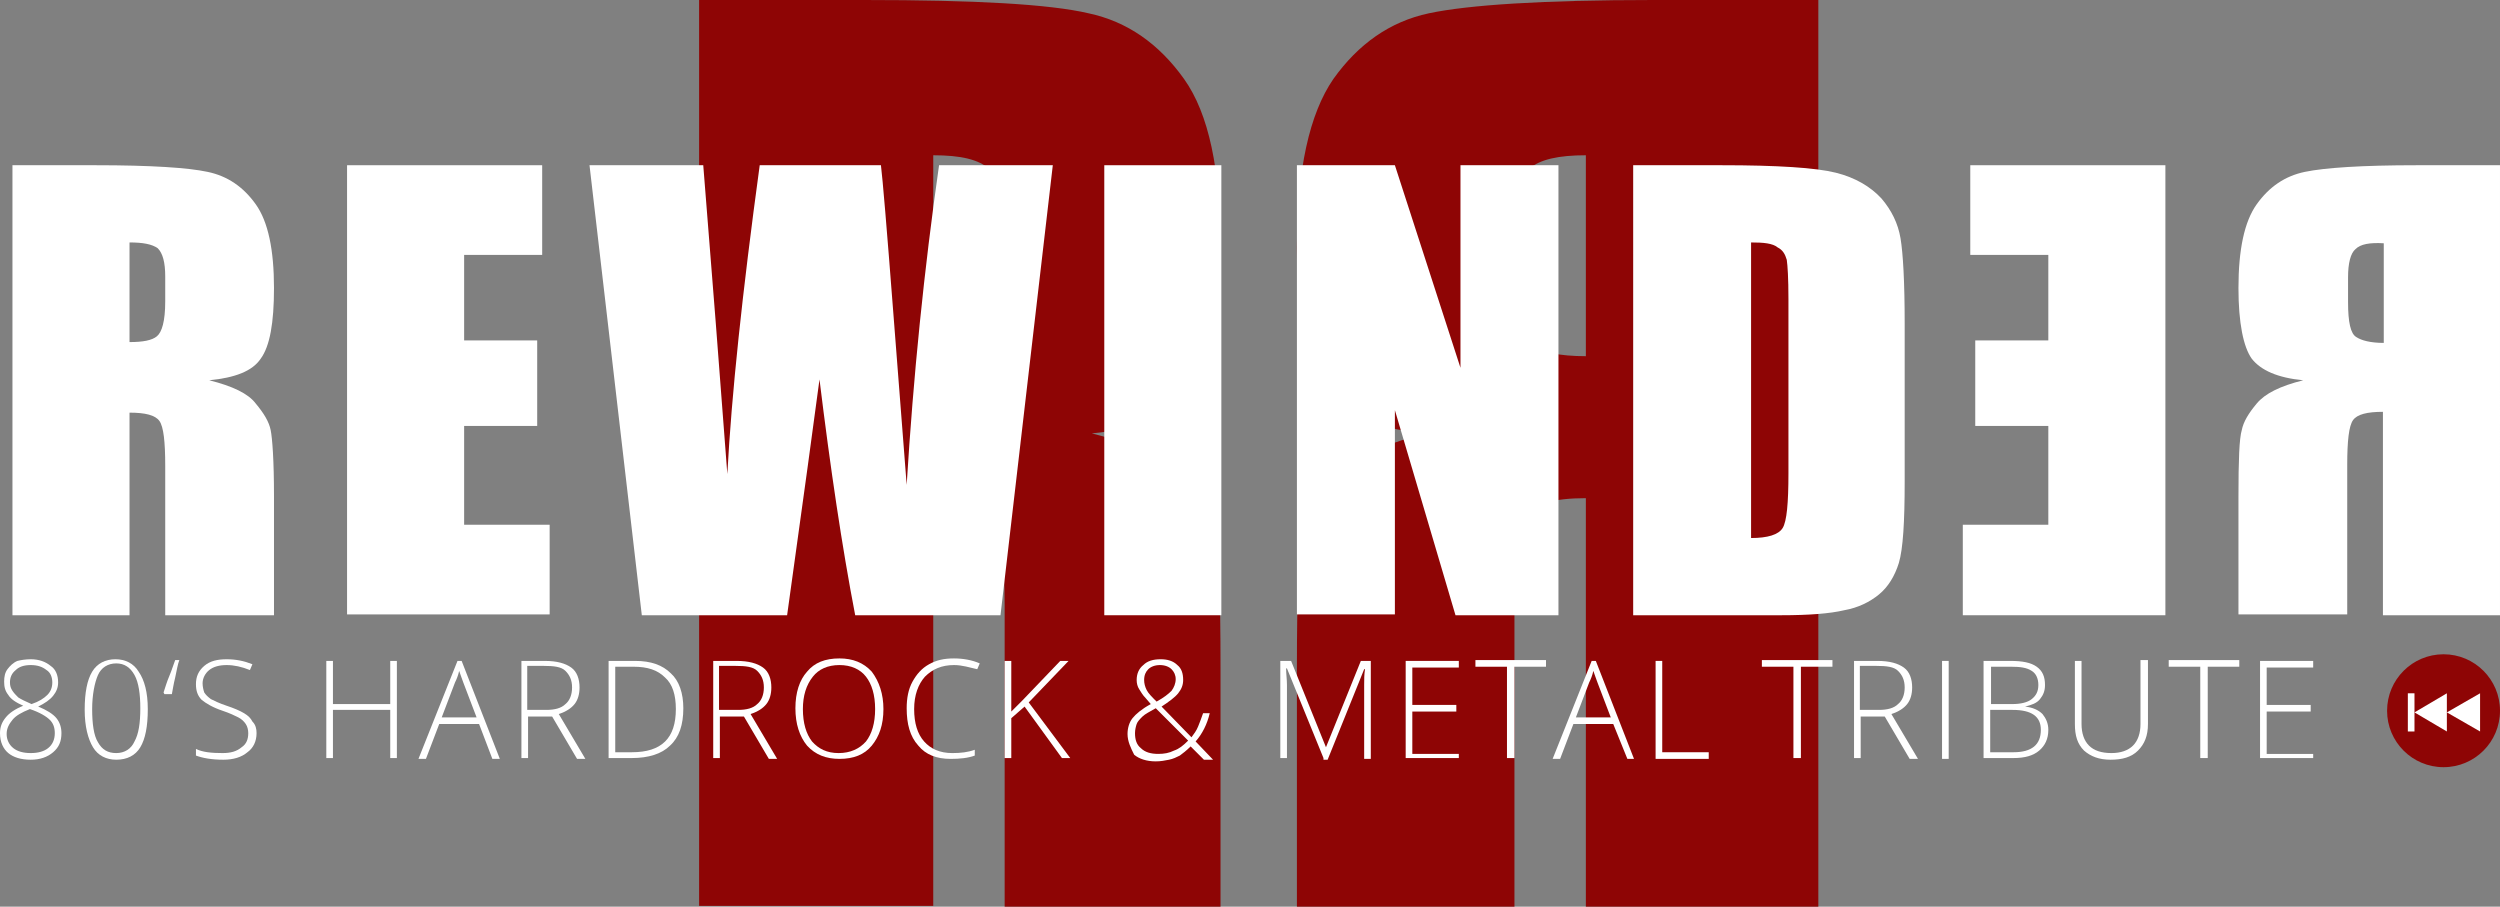 <?xml version="1.0" encoding="utf-8"?>
<!-- Generator: Adobe Illustrator 28.1.0, SVG Export Plug-In . SVG Version: 6.00 Build 0)  -->
<svg version="1.1" xmlns="http://www.w3.org/2000/svg" xmlns:xlink="http://www.w3.org/1999/xlink" x="0px" y="0px"
	 viewBox="0 0 301.1 109.2" style="enable-background:new 0 0 301.1 109.2;" xml:space="preserve">
<rect x="0" y="0" width="301.1" height="109.2" fill="#808080" stroke="none"/>
<style type="text/css">
	.st0{fill:#8E0505;}
	.st1{fill:#FFFFFF;}
</style>
<g id="Hintergrund_xA0_Bild_1_">
</g>
<g id="R_3_">
</g>
<g id="R_2_">
</g>
<g id="R_1_">
	<g>
		<path class="st0" d="M84.2,0h19.9c13.3,0,22.3,0.5,27,1.6c4.7,1,8.5,3.7,11.5,7.9c3,4.2,4.4,11,4.4,20.3c0,8.5-1,14.2-3.1,17.1
			c-2.1,2.9-6.2,4.7-12.4,5.3c5.6,1.4,9.3,3.3,11.2,5.6c1.9,2.3,3.1,4.5,3.6,6.4c0.5,2,0.7,7.3,0.7,16.2v28.8H121V72.9
			c0-5.8-0.5-9.5-1.4-10.9c-0.9-1.4-3.3-2.1-7.2-2.1v49.2H84.2V0z M112.4,18.7V43c3.2,0,5.4-0.4,6.7-1.3c1.3-0.9,1.9-3.7,1.9-8.5v-6
			c0-3.5-0.6-5.7-1.8-6.8C117.9,19.2,115.7,18.7,112.4,18.7z"/>
	</g>
</g>
<g id="R">
	<g>
		<path class="st0" d="M219.1,109.2H191V60c-3.9,0-6.3,0.7-7.2,2.1c-0.9,1.4-1.4,5-1.4,10.9v36.3h-26.2V80.4
			c0-8.8,0.2-14.2,0.7-16.2c0.5-2,1.7-4.1,3.6-6.4c1.9-2.3,5.7-4.2,11.2-5.6c-6.2-0.6-10.3-2.3-12.4-5.3c-2.1-2.9-3.1-8.6-3.1-17.1
			c0-9.3,1.5-16.1,4.4-20.3c3-4.2,6.8-6.9,11.5-7.9c4.7-1,13.7-1.6,27-1.6h19.9V109.2z M184.2,20.3c-1.2,1.1-1.8,3.4-1.8,6.8v6
			c0,4.8,0.6,7.7,1.9,8.5s3.5,1.3,6.7,1.3V18.7C187.7,18.7,185.5,19.2,184.2,20.3z"/>
	</g>
</g>
<g id="RE">
</g>
<g id="REWIND">
	<g>
		<g>
			<path class="st1" d="M301.1,74.1H287V49.6c-1.9,0-3.1,0.3-3.6,1c-0.5,0.7-0.7,2.5-0.7,5.4v18h-13.1V59.8c0-4.4,0.1-7,0.4-8
				c0.2-1,0.8-2,1.8-3.2s2.8-2.1,5.6-2.8c-3.1-0.3-5.1-1.2-6.2-2.6c-1-1.4-1.6-4.3-1.6-8.5c0-4.6,0.7-8,2.2-10.1
				c1.5-2.1,3.4-3.4,5.8-3.9c2.4-0.5,6.9-0.8,13.5-0.8h10V74.1z M283.7,30c-0.6,0.5-0.9,1.7-0.9,3.4v3c0,2.4,0.3,3.8,1,4.2
				c0.6,0.4,1.7,0.7,3.3,0.7v-12C285.4,29.2,284.3,29.4,283.7,30z"/>
			<path class="st1" d="M260.8,74.1h-24.4V63.2h10.3V51.3h-8.8V41h8.8V30.7h-9.4V19.9h23.5V74.1z"/>
		</g>
		<g>
			<path class="st1" d="M1.5,19.9h10c6.7,0,11.2,0.3,13.5,0.8c2.4,0.5,4.3,1.8,5.8,3.9c1.5,2.1,2.2,5.5,2.2,10.1
				c0,4.2-0.5,7-1.6,8.5c-1,1.5-3.1,2.3-6.2,2.6c2.8,0.7,4.7,1.6,5.6,2.8c1,1.2,1.6,2.2,1.8,3.2c0.2,1,0.4,3.6,0.4,8v14.3H19.9v-18
				c0-2.9-0.2-4.7-0.7-5.4c-0.5-0.7-1.7-1-3.6-1v24.4H1.5V19.9z M15.6,29.2v12c1.6,0,2.7-0.2,3.3-0.7s1-1.8,1-4.2v-3
				c0-1.7-0.3-2.8-0.9-3.4C18.3,29.4,17.2,29.2,15.6,29.2z"/>
			<path class="st1" d="M41.8,19.9h23.5v10.8h-9.4V41h8.8v10.3h-8.8v11.9h10.3v10.8H41.8V19.9z"/>
			<path class="st1" d="M126.8,19.9l-6.3,54.2H103c-1.6-8.3-3-17.8-4.3-28.4c-0.6,4.6-1.9,14-3.9,28.4H77.3l-6.3-54.2h13.7l1.5,18.9
				l1.4,18.3c0.5-9.5,1.8-21.8,3.9-37.2h14.6c0.2,1.6,0.7,7.5,1.5,17.9l1.6,20.6c0.8-13.1,2.1-25.9,3.9-38.5H126.8z"/>
			<path class="st1" d="M147.1,19.9v54.2H133V19.9H147.1z"/>
			<path class="st1" d="M187.7,19.9v54.2h-12.4L168,49.4v24.6h-11.8V19.9H168l7.9,24.4V19.9H187.7z"/>
			<path class="st1" d="M196.8,19.9h10.5c6.8,0,11.4,0.3,13.8,0.9c2.4,0.6,4.2,1.7,5.5,3.1c1.2,1.4,2,3,2.3,4.8
				c0.3,1.8,0.5,5.2,0.5,10.3v19c0,4.9-0.2,8.1-0.7,9.8c-0.5,1.6-1.3,2.9-2.4,3.8c-1.1,0.9-2.5,1.6-4.2,1.9
				c-1.7,0.4-4.2,0.6-7.6,0.6h-17.8V19.9z M210.9,29.2v35.6c2,0,3.3-0.4,3.8-1.2c0.5-0.8,0.7-3,0.7-6.6v-21c0-2.5-0.1-4-0.2-4.7
				c-0.2-0.7-0.5-1.2-1.1-1.5C213.5,29.3,212.4,29.2,210.9,29.2z"/>
		</g>
	</g>
	<g>
		<g>
			<g>
				<circle class="st0" cx="294.3" cy="85.6" r="6.8"/>
			</g>
			<g>
				<g>
					<rect x="290" y="83.5" class="st1" width="0.8" height="4.6"/>
				</g>
				<g>
					<polyline class="st1" points="294.7,83.5 290.8,85.8 294.7,88.1 					"/>
				</g>
				<g>
					<polyline class="st1" points="298.7,83.5 294.7,85.8 298.7,88.1 					"/>
				</g>
			</g>
		</g>
		<g>
			<path class="st1" d="M3.7,79.4c1,0,1.8,0.3,2.4,0.8C6.7,80.6,7,81.3,7,82.2c0,0.6-0.2,1.1-0.6,1.6c-0.4,0.5-1,0.9-1.8,1.3
				c1,0.4,1.8,0.9,2.2,1.4s0.6,1.1,0.6,1.8c0,1-0.3,1.7-1,2.3c-0.7,0.6-1.6,0.9-2.7,0.9c-1.2,0-2.1-0.3-2.7-0.8
				c-0.6-0.5-1-1.3-1-2.4c0-0.7,0.2-1.3,0.7-1.9c0.4-0.5,1.1-1,2.1-1.4c-0.9-0.4-1.5-0.8-1.8-1.3c-0.4-0.5-0.5-1-0.5-1.6
				c0-0.6,0.1-1.1,0.4-1.5c0.3-0.4,0.7-0.8,1.2-1C2.5,79.5,3.1,79.4,3.7,79.4z M0.8,88.4c0,0.7,0.3,1.3,0.8,1.7
				c0.5,0.4,1.2,0.6,2.1,0.6c0.9,0,1.6-0.2,2.1-0.6c0.5-0.4,0.8-1,0.8-1.8c0-0.7-0.2-1.2-0.6-1.6c-0.4-0.4-1.2-0.9-2.4-1.3
				c-1,0.4-1.7,0.8-2.1,1.3S0.8,87.7,0.8,88.4z M3.7,80.1c-0.8,0-1.4,0.2-1.8,0.6c-0.5,0.4-0.7,0.9-0.7,1.5c0,0.4,0.1,0.7,0.3,1
				c0.2,0.3,0.4,0.5,0.7,0.8c0.3,0.2,0.9,0.5,1.6,0.8c0.9-0.3,1.5-0.7,1.9-1.1s0.6-0.9,0.6-1.5c0-0.6-0.2-1.2-0.7-1.5
				C5.1,80.3,4.5,80.1,3.7,80.1z"/>
			<path class="st1" d="M17.8,85.4c0,2.1-0.3,3.6-0.9,4.6c-0.6,1-1.6,1.5-2.9,1.5c-1.2,0-2.2-0.5-2.8-1.5c-0.6-1-1-2.5-1-4.5
				c0-2.1,0.3-3.6,0.9-4.6c0.6-1,1.6-1.5,2.8-1.5c1.2,0,2.2,0.5,2.8,1.5C17.4,81.9,17.8,83.4,17.8,85.4z M11.1,85.4
				c0,1.8,0.2,3.2,0.7,4c0.5,0.9,1.2,1.3,2.2,1.3c1,0,1.8-0.5,2.2-1.4c0.5-0.9,0.7-2.2,0.7-4c0-1.7-0.2-3.1-0.7-4
				c-0.5-0.9-1.2-1.4-2.2-1.4s-1.8,0.5-2.2,1.4S11.1,83.7,11.1,85.4z"/>
			<path class="st1" d="M19.8,83.6l-0.1-0.2c0.2-0.6,0.4-1.3,0.7-2c0.3-0.7,0.5-1.4,0.7-1.9h0.5c-0.2,0.5-0.3,1.2-0.5,2.1
				c-0.2,0.8-0.3,1.5-0.4,2H19.8z"/>
			<path class="st1" d="M30.9,88.3c0,1-0.4,1.8-1.1,2.3c-0.7,0.6-1.7,0.9-2.9,0.9c-1.4,0-2.5-0.2-3.3-0.5v-0.8
				c0.8,0.4,1.9,0.5,3.2,0.5c1,0,1.7-0.2,2.3-0.7c0.6-0.4,0.8-1,0.8-1.7c0-0.4-0.1-0.8-0.3-1.1c-0.2-0.3-0.5-0.6-0.9-0.8
				s-1-0.5-1.9-0.8c-1.2-0.4-2-0.9-2.5-1.3c-0.5-0.5-0.7-1.1-0.7-1.9c0-0.9,0.3-1.6,1-2.2c0.7-0.6,1.6-0.8,2.7-0.8
				c1.1,0,2.1,0.2,3.1,0.6l-0.3,0.7c-1-0.4-1.9-0.6-2.8-0.6c-0.9,0-1.6,0.2-2.1,0.6s-0.8,1-0.8,1.6c0,0.4,0.1,0.8,0.2,1.1
				c0.2,0.3,0.4,0.5,0.8,0.8c0.4,0.2,1,0.5,1.9,0.8c0.9,0.3,1.6,0.6,2.1,0.9c0.5,0.3,0.8,0.6,1,1C30.8,87.3,30.9,87.8,30.9,88.3z"/>
			<path class="st1" d="M47.9,91.3H47v-5.8h-6.9v5.8h-0.8V79.6h0.8v5.2H47v-5.2h0.8V91.3z"/>
			<path class="st1" d="M57.7,87.2h-4.8l-1.6,4.2h-0.9l4.7-11.8h0.5l4.6,11.8h-0.9L57.7,87.2z M53.2,86.4h4.2l-1.6-4.2
				c-0.1-0.3-0.3-0.8-0.5-1.4c-0.1,0.5-0.3,1-0.5,1.4L53.2,86.4z"/>
			<path class="st1" d="M63.6,86.2v5.1h-0.8V79.6h2.8c1.5,0,2.5,0.3,3.2,0.8c0.7,0.5,1,1.4,1,2.4c0,0.8-0.2,1.5-0.6,2
				c-0.4,0.5-1,0.9-1.9,1.2l3.2,5.4h-1l-3-5.1H63.6z M63.6,85.5h2.2c1,0,1.8-0.2,2.3-0.7c0.5-0.4,0.8-1.1,0.8-2c0-0.9-0.3-1.5-0.8-2
				s-1.4-0.6-2.6-0.6h-2V85.5z"/>
			<path class="st1" d="M82.3,85.3c0,2-0.5,3.5-1.6,4.5c-1,1-2.6,1.5-4.6,1.5h-2.8V79.6h3.2c1.9,0,3.3,0.5,4.3,1.5
				C81.8,82,82.3,83.5,82.3,85.3z M81.4,85.4c0-1.7-0.4-3-1.3-3.8c-0.9-0.9-2.1-1.3-3.8-1.3h-2.2v10.3h2
				C79.7,90.6,81.4,88.9,81.4,85.4z"/>
			<path class="st1" d="M86.7,86.2v5.1h-0.8V79.6h2.8c1.5,0,2.5,0.3,3.2,0.8c0.7,0.5,1,1.4,1,2.4c0,0.8-0.2,1.5-0.6,2
				c-0.4,0.5-1,0.9-1.9,1.2l3.2,5.4h-1l-3-5.1H86.7z M86.7,85.5h2.2c1,0,1.8-0.2,2.3-0.7c0.5-0.4,0.8-1.1,0.8-2c0-0.9-0.3-1.5-0.8-2
				s-1.4-0.6-2.6-0.6h-2V85.5z"/>
			<path class="st1" d="M106.4,85.4c0,1.9-0.5,3.3-1.4,4.4c-0.9,1.1-2.2,1.6-3.9,1.6c-1.6,0-2.9-0.5-3.9-1.6
				c-0.9-1.1-1.4-2.6-1.4-4.5c0-1.9,0.5-3.4,1.4-4.4c0.9-1.1,2.2-1.6,3.9-1.6c1.6,0,2.9,0.5,3.9,1.6
				C105.9,82.1,106.4,83.6,106.4,85.4z M96.7,85.4c0,1.7,0.4,3,1.1,3.9c0.8,0.9,1.8,1.4,3.2,1.4c1.4,0,2.5-0.5,3.3-1.4
				c0.7-0.9,1.1-2.2,1.1-3.9c0-1.7-0.4-3-1.1-3.9c-0.7-0.9-1.8-1.4-3.2-1.4c-1.4,0-2.5,0.5-3.2,1.4C97.1,82.5,96.7,83.8,96.7,85.4z"
				/>
			<path class="st1" d="M114.9,80.1c-1.5,0-2.6,0.5-3.5,1.4c-0.8,0.9-1.3,2.2-1.3,3.9c0,1.7,0.4,3,1.2,3.9c0.8,0.9,1.9,1.4,3.4,1.4
				c1,0,1.9-0.1,2.7-0.4v0.7c-0.8,0.3-1.8,0.4-2.9,0.4c-1.7,0-3-0.5-3.9-1.6c-1-1.1-1.4-2.6-1.4-4.5c0-1.2,0.2-2.3,0.7-3.2
				c0.5-0.9,1.1-1.6,2-2.1c0.9-0.5,1.8-0.7,3-0.7c1.1,0,2.2,0.2,3.1,0.6l-0.3,0.7C116.8,80.4,115.9,80.1,114.9,80.1z"/>
			<path class="st1" d="M128.9,91.3h-1l-4.5-6.2l-1.6,1.4v4.8H121V79.6h0.8v6.1l1.3-1.3l4.6-4.8h1l-4.8,5L128.9,91.3z"/>
			<path class="st1" d="M135.8,88.4c0-0.7,0.2-1.4,0.6-1.9c0.4-0.5,1.1-1.1,2.2-1.7l-0.6-0.7c-0.4-0.4-0.6-0.8-0.8-1.1
				s-0.3-0.7-0.3-1.1c0-0.8,0.3-1.4,0.8-1.8c0.5-0.5,1.2-0.7,2.1-0.7c0.8,0,1.5,0.2,2,0.7c0.5,0.4,0.7,1,0.7,1.8
				c0,0.6-0.2,1.1-0.6,1.6c-0.4,0.5-1.1,1-2,1.6l3.6,3.7c0.3-0.4,0.6-0.8,0.8-1.3c0.2-0.5,0.4-1,0.6-1.6h0.8
				c-0.3,1.3-0.9,2.5-1.7,3.4l2.1,2.2h-1.1l-1.6-1.6c-0.5,0.5-0.9,0.8-1.3,1.1c-0.4,0.2-0.8,0.4-1.3,0.5c-0.5,0.1-1,0.2-1.6,0.2
				c-1.1,0-2-0.3-2.6-0.8C136.2,90.1,135.8,89.3,135.8,88.4z M139.5,90.8c0.7,0,1.3-0.1,1.9-0.4c0.6-0.2,1.1-0.6,1.7-1.2l-3.9-3.9
				c-0.7,0.4-1.3,0.7-1.6,1c-0.3,0.3-0.6,0.6-0.7,0.9c-0.1,0.3-0.2,0.7-0.2,1.1c0,0.8,0.2,1.4,0.7,1.8
				C137.9,90.6,138.6,90.8,139.5,90.8z M137.8,81.9c0,0.4,0.1,0.8,0.3,1.2s0.6,0.8,1.2,1.4c0.9-0.5,1.4-0.9,1.8-1.3
				c0.3-0.4,0.5-0.9,0.5-1.4c0-0.5-0.2-0.9-0.5-1.2c-0.3-0.3-0.8-0.5-1.4-0.5c-0.6,0-1.1,0.2-1.4,0.5
				C138,80.9,137.8,81.3,137.8,81.9z"/>
			<path class="st1" d="M159.4,91.3L155,80.5h-0.1c0,0.7,0.1,1.3,0.1,2v8.8h-0.8V79.6h1.3l4.2,10.4h0l4.2-10.4h1.2v11.8h-0.8v-8.9
				c0-0.6,0-1.3,0.1-1.9h-0.1l-4.4,10.9H159.4z"/>
			<path class="st1" d="M175.7,91.3h-6.4V79.6h6.4v0.8h-5.6v4.5h5.3v0.8h-5.3v5.1h5.6V91.3z"/>
			<path class="st1" d="M182.3,91.3h-0.8v-11h-3.8v-0.8h8.5v0.8h-3.8V91.3z"/>
			<path class="st1" d="M194.3,87.2h-4.8l-1.6,4.2H187l4.7-11.8h0.5l4.6,11.8H196L194.3,87.2z M189.8,86.4h4.2l-1.6-4.2
				c-0.1-0.3-0.3-0.8-0.5-1.4c-0.1,0.5-0.3,1-0.5,1.4L189.8,86.4z"/>
			<path class="st1" d="M199.4,91.3V79.6h0.8v11h5.6v0.8H199.4z"/>
			<path class="st1" d="M216.9,91.3H216v-11h-3.8v-0.8h8.5v0.8h-3.8V91.3z"/>
			<path class="st1" d="M224.1,86.2v5.1h-0.8V79.6h2.8c1.5,0,2.5,0.3,3.2,0.8c0.7,0.5,1,1.4,1,2.4c0,0.8-0.2,1.5-0.6,2
				c-0.4,0.5-1,0.9-1.9,1.2l3.2,5.4h-1l-3-5.1H224.1z M224.1,85.5h2.2c1,0,1.8-0.2,2.3-0.7c0.5-0.4,0.8-1.1,0.8-2
				c0-0.9-0.3-1.5-0.8-2s-1.4-0.6-2.6-0.6h-2V85.5z"/>
			<path class="st1" d="M233.9,91.3V79.6h0.8v11.8H233.9z"/>
			<path class="st1" d="M238.9,79.6h3.2c1.5,0,2.5,0.2,3.2,0.7c0.7,0.5,1,1.2,1,2.2c0,0.7-0.2,1.2-0.6,1.7c-0.4,0.5-1,0.7-1.8,0.9v0
				c0.9,0.1,1.6,0.4,2.1,0.9c0.4,0.5,0.7,1.1,0.7,1.9c0,1.1-0.4,1.9-1.1,2.5s-1.7,0.9-3.1,0.9h-3.6V79.6z M239.7,84.8h2.6
				c1.1,0,1.9-0.2,2.4-0.6c0.5-0.4,0.8-0.9,0.8-1.7s-0.3-1.4-0.8-1.7c-0.6-0.4-1.4-0.5-2.5-0.5h-2.4V84.8z M239.7,85.5v5.1h2.8
				c2.2,0,3.3-0.9,3.3-2.7c0-1.6-1.1-2.4-3.4-2.4H239.7z"/>
			<path class="st1" d="M258.7,79.6v7.6c0,1.4-0.4,2.4-1.2,3.2s-1.9,1.1-3.3,1.1c-1.4,0-2.4-0.4-3.2-1.1c-0.8-0.8-1.1-1.8-1.1-3.2
				v-7.6h0.8v7.6c0,1.1,0.3,2,0.9,2.6c0.6,0.6,1.5,0.9,2.7,0.9c1.1,0,2-0.3,2.6-0.9c0.6-0.6,0.9-1.5,0.9-2.6v-7.7H258.7z"/>
			<path class="st1" d="M265.8,91.3H265v-11h-3.8v-0.8h8.5v0.8h-3.8V91.3z"/>
			<path class="st1" d="M278.6,91.3h-6.4V79.6h6.4v0.8H273v4.5h5.3v0.8H273v5.1h5.6V91.3z"/>
		</g>
	</g>
</g>
</svg>
